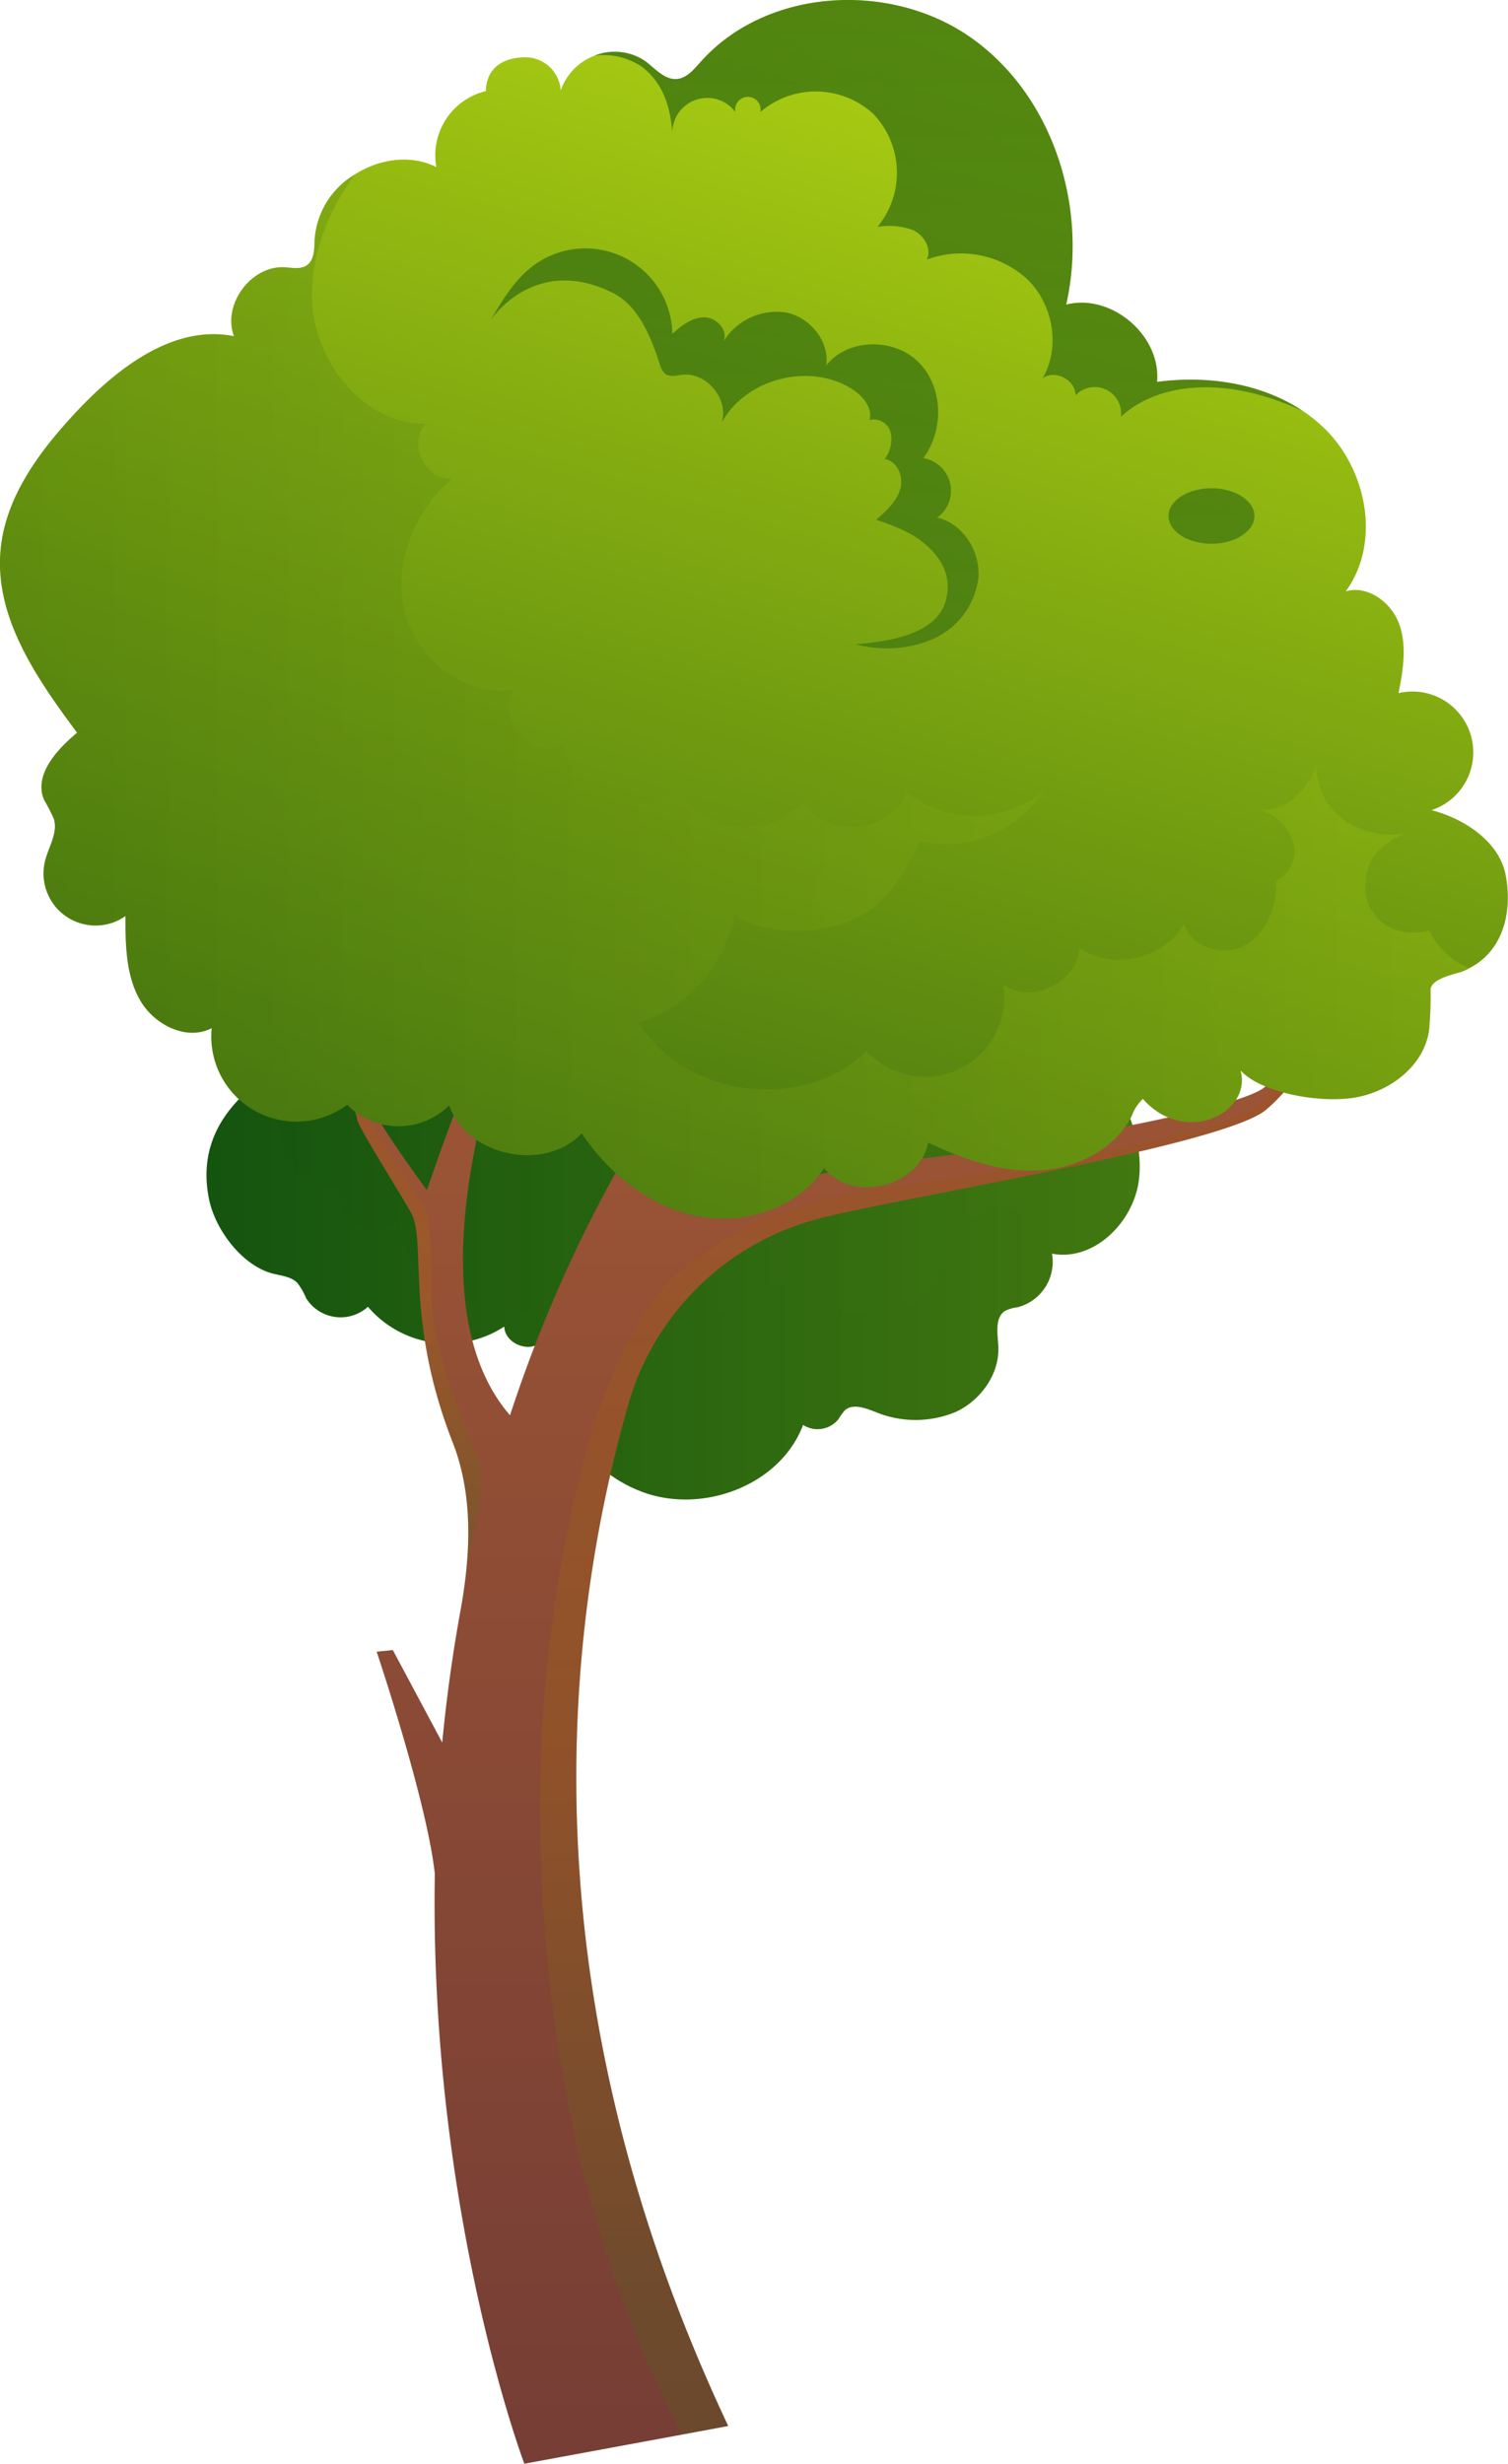 <?xml version="1.0" encoding="UTF-8"?> <svg xmlns="http://www.w3.org/2000/svg" xmlns:xlink="http://www.w3.org/1999/xlink" id="Слой_1" data-name="Слой 1" viewBox="0 0 228.41 373.02"> <defs> <style>.cls-1{fill:url(#Безымянный_градиент_8);}.cls-2{opacity:0.3;}.cls-3{fill:url(#Безымянный_градиент_9);}.cls-4{fill:url(#Безымянный_градиент_10);}.cls-5,.cls-6{opacity:0.2;}.cls-12,.cls-5,.cls-6{isolation:isolate;}.cls-5{fill:url(#Безымянный_градиент_11);}.cls-6{fill:url(#Безымянный_градиент_12);}.cls-7{fill:url(#Безымянный_градиент_13);}.cls-8{fill:url(#Безымянный_градиент_14);}.cls-12,.cls-9{opacity:0.6;}.cls-10{fill:url(#Безымянный_градиент_15);}.cls-11{fill:url(#Безымянный_градиент_16);}.cls-12{fill:url(#Безымянный_градиент_17);}</style> <linearGradient id="Безымянный_градиент_8" x1="31.28" y1="212.88" x2="172.63" y2="212.88" gradientTransform="matrix(1, 0, 0, -1, 0, 388.37)" gradientUnits="userSpaceOnUse"> <stop offset="0" stop-color="#14540f"></stop> <stop offset="1" stop-color="#427810"></stop> </linearGradient> <linearGradient id="Безымянный_градиент_9" x1="42.11" y1="218.32" x2="161.94" y2="218.32" xlink:href="#Безымянный_градиент_8"></linearGradient> <linearGradient id="Безымянный_градиент_10" x1="126.89" y1="248.74" x2="126.89" y2="19.76" gradientTransform="matrix(1, 0, 0, -1, 0, 388.37)" gradientUnits="userSpaceOnUse"> <stop offset="0" stop-color="#a05735"></stop> <stop offset="1" stop-color="#763e35"></stop> </linearGradient> <linearGradient id="Безымянный_градиент_11" x1="-7664.37" y1="155.79" x2="-7664.37" y2="252.34" gradientTransform="translate(-7603.49 388.37) rotate(180)" gradientUnits="userSpaceOnUse"> <stop offset="0" stop-color="#40710f"></stop> <stop offset="0.37" stop-color="#ad7400"></stop> <stop offset="1" stop-color="#91460e"></stop> </linearGradient> <linearGradient id="Безымянный_градиент_12" x1="-7746.93" y1="35.78" x2="-7746.93" y2="274.63" xlink:href="#Безымянный_градиент_11"></linearGradient> <linearGradient id="Безымянный_градиент_13" x1="88.79" y1="193.41" x2="145.46" y2="382.75" gradientTransform="matrix(1, 0, 0, -1, 0, 388.37)" gradientUnits="userSpaceOnUse"> <stop offset="0" stop-color="#40710f"></stop> <stop offset="1" stop-color="#add012"></stop> </linearGradient> <linearGradient id="Безымянный_градиент_14" y1="282.91" x2="222.57" y2="282.91" gradientTransform="matrix(1, 0, 0, -1, 0, 388.37)" gradientUnits="userSpaceOnUse"> <stop offset="0" stop-color="#40710f"></stop> <stop offset="1" stop-color="#a3c512"></stop> </linearGradient> <linearGradient id="Безымянный_градиент_15" x1="111.27" y1="388.97" x2="111.27" y2="235.58" xlink:href="#Безымянный_градиент_8"></linearGradient> <linearGradient id="Безымянный_градиент_16" x1="143.68" y1="388.91" x2="143.68" y2="250.95" xlink:href="#Безымянный_градиент_8"></linearGradient> <linearGradient id="Безымянный_градиент_17" x1="183.47" y1="388.98" x2="183.47" y2="235.58" xlink:href="#Безымянный_градиент_8"></linearGradient> </defs> <title>Монтажная область 6</title> <g id="BG"> <path class="cls-1" d="M41.39,162.11c-4.9,3.39-11.91,9.23-9.69,19.62,1,4.57,5,9.84,9.53,11.06,1.32.36,2.83.45,3.8,1.43a10,10,0,0,1,1.33,2.31,6.16,6.16,0,0,0,9.37,1.31,15.8,15.8,0,0,0,20.65,3c.07,2.49,3.58,4,5.47,2.43.46,9.7,6.44,19.33,15.57,22.65s20.8-1.1,24.22-10.19a4.06,4.06,0,0,0,5.33-.84,9.7,9.7,0,0,1,1-1.38c1.22-1.06,3.08-.34,4.59.24a15.82,15.82,0,0,0,12.23,0c3.79-1.77,6.64-5.76,6.42-9.94-.1-1.94-.58-4.4,1.09-5.38a5.83,5.83,0,0,1,1.81-.51,7.1,7.1,0,0,0,5.23-8.12c6.33,1.22,12.35-4.74,13.16-11.13s-2.29-12.66-6.2-17.78c-9-11.86-22.47-19.57-36.11-25.62-11.4-5-23.31-9.2-35.68-10.8a50.47,50.47,0,0,0-17.8.41c-5.82,1.35-11.39,4.33-15.08,9"></path> <g class="cls-2"> <path class="cls-3" d="M42.63,164.56c-.65,3.36-.91,7,.48,10.08s4.86,5.52,8.18,4.7a6.77,6.77,0,0,0,2.53,5.93,5.13,5.13,0,0,0,6.22-.11c.57,4.58,4,8.43,8.11,10.54s8.8,2.73,13.4,3c6.65.39,14-.13,18.84-4.66a6.61,6.61,0,0,0,12.9,0,4.18,4.18,0,0,0,3.4,1.1,2.39,2.39,0,0,0,2-2.67c4,4.65,10.44,7.52,16.4,6.08s10.63-7.92,9-13.84a5.26,5.26,0,0,0,5.69-2.65,6.77,6.77,0,0,0,7.58-.44,11.62,11.62,0,0,0,4.14-6.77c1.14-4.62.3-9.88-2.88-13.42s-8.19-4.93-12.87-6.11c-28.12-7.05-56.58-14.14-85.58-14.35"></path> </g> <path class="cls-4" d="M68.56,218.35c2.56,6.52,2.77,13.68,1.92,20.68-.2,1.59-.43,3.16-.72,4.73-1.24,6.8-2.15,13.5-2.78,20.05l-7.48-14-2.45.25s7.63,22.67,8.81,33.62h0C65,334.89,79.42,373,79.42,373l23.88-4.41,7-1.3C80.48,304,84.6,249.83,95.12,212.77a40.67,40.67,0,0,1,28.51-28.17l.35-.1c12.06-3.17,61.17-11,67.75-16.46S205,149.17,205,149.17h-2s-7.83,12.17-11.41,15.38-32.17,8.4-49.35,10.53c-14.79,1.83-28.61,4.24-35.77,7.13,1.19-2.51,2.34-4.83,3.45-6.94A125.35,125.35,0,0,1,119.24,160l-10.32-6.73q-6.27,8.4-11.45,17a210.9,210.9,0,0,0-20.22,44c-17.09-19.74,1.94-64.85,1.94-64.85H76.42s-1.75,4.2-4.11,10.15S67,173.2,64.67,180.19c0,0-6.11-8.29-7.62-11.3s-5.85-18.5-5.85-18.5H48.74s4.78,16.61,5.41,19.25c.31,1.28,5.93,10.13,8.08,13.91C64.69,187.81,61.2,199.56,68.56,218.35Z"></path> <path class="cls-5" d="M48.74,150.35S53.52,167,54.15,169.6c.31,1.28,5.93,10.13,8.08,13.91,2.46,4.3-1,16,6.33,34.84,2.56,6.52,2.77,13.68,1.92,20.68.39-2.73,2.17-11.17,2.42-13s.18-4.53-1.76-8.49a86.82,86.82,0,0,1-5.41-17.11c-.82-4.53-.07-15.34-1.26-17.36s-7.49-11.25-9-13.78c-1.34-2.22-4.84-15.86-5.62-18.94Z"></path> <path class="cls-6" d="M103.3,368.56l7-1.3C80.48,304,84.6,249.83,95.12,212.77a40.67,40.67,0,0,1,28.51-28.17l.35-.1c12.06-3.17,61.17-11,67.75-16.46S205,149.17,205,149.17h-1.1c-2,3.84-8.33,15.59-14.26,18.77-7.12,3.84-36.51,9.34-50.29,11.14-5.9.77-13,1.83-18.64,3.7a52.8,52.8,0,0,0-17.87,9.89c-7.64,6.5-12.2,20.42-14.46,28.53A207.07,207.07,0,0,0,82,264.28C81.42,281.73,81.18,326.46,103.3,368.56Z"></path> <path class="cls-7" d="M222.57,146.58a8.48,8.48,0,0,1-1.14.53c-.72.28-4.73,1-4.75,2.74a59.49,59.49,0,0,1-.21,6c-.73,5.71-6.4,9.82-12.13,10.44s-13.7-1.16-16.45-4.25c1.82,6.42-8.4,11.56-14.78,4.32a6.51,6.51,0,0,0-1.67,2.53c-2.55,5.17-8.48,8.06-14.25,8.32s-11.4-1.76-16.61-4.23c-1.21,6.7-11.57,9.24-15.74,3.85-4,6.13-12.19,8.74-19.36,7.27s-13.28-6.45-17.37-12.52c-5.62,5.94-17.33,3.49-20.08-4.22a10.92,10.92,0,0,1-15.44-.11h0a12.88,12.88,0,0,1-20.52-11.6c-3.83,2-8.78-.53-10.9-4.31S19,143,19,138.69a7.88,7.88,0,0,1-12.19-8.28c.53-2.18,2-4.31,1.34-6.45a26.62,26.62,0,0,0-1.47-2.86c-1.59-3.74,1.86-7.56,5-10.17C5.61,102.77-.77,93.6.07,83.46.74,75.29,6,68.28,11.61,62.3c6.3-6.71,14.8-13.21,23.83-11.4C33.65,46.12,38,40.2,43.1,40.46c1.14.07,2.4.35,3.35-.28,1.2-.82,1.15-2.56,1.21-4a12.48,12.48,0,0,1,6.07-9.76c3.67-2.35,8.41-3.09,12.36-1.13a10,10,0,0,1,7.5-11.5c.12-4.44,4-5.25,6.5-5.09a5.38,5.38,0,0,1,4.84,5A8.62,8.62,0,0,1,95.87,8.34a8.73,8.73,0,0,1,1.82.88c1.54,1.14,2.94,2.9,4.85,2.74,1.47-.13,2.53-1.41,3.52-2.52,10-11.31,28.9-12.39,41.19-3.61s17.56,25.57,14.24,40.29c6.83-1.75,14.4,4.68,13.76,11.7,7.58-1,15.76.17,22.05,4.37a23.68,23.68,0,0,1,3.27,2.63c6.52,6.31,8.62,17.4,3.26,24.71,3.36-1,6.95,1.71,8.12,5s.56,7-.12,10.41a9.21,9.21,0,0,1,5,17.71c5,1.31,10.28,4.78,11.23,9.86C229,137.34,228.12,143.69,222.57,146.58Z"></path> <g class="cls-2"> <path class="cls-8" d="M222.57,146.58a8.48,8.48,0,0,1-1.14.53c-.72.28-4.73,1-4.75,2.74a59.49,59.49,0,0,1-.21,6c-.73,5.71-6.4,9.82-12.13,10.44s-13.7-1.16-16.45-4.25c1.82,6.42-8.4,11.56-14.78,4.32a6.51,6.51,0,0,0-1.67,2.53c-2.55,5.17-8.48,8.06-14.25,8.32s-11.4-1.76-16.61-4.23c-1.21,6.7-11.57,9.24-15.74,3.85-4,6.13-12.19,8.74-19.36,7.27s-13.28-6.45-17.37-12.52c-5.62,5.94-17.33,3.49-20.08-4.22a10.92,10.92,0,0,1-15.44-.11h0a12.88,12.88,0,0,1-20.52-11.6c-3.83,2-8.78-.53-10.9-4.31S19,143,19,138.69a7.88,7.88,0,0,1-12.19-8.28c.53-2.18,2-4.31,1.34-6.45a26.62,26.62,0,0,0-1.47-2.86c-1.59-3.74,1.86-7.56,5-10.17C5.61,102.77-.77,93.6.07,83.46.74,75.29,6,68.28,11.61,62.3c6.3-6.71,14.8-13.21,23.83-11.4C33.65,46.12,38,40.2,43.1,40.46c1.14.07,2.4.35,3.35-.28,1.2-.82,1.15-2.56,1.21-4a12.48,12.48,0,0,1,6.07-9.76c-4,5.58-6.63,12-6.48,18.72.21,9.5,7.78,19.14,17.27,19-2.95,2.8,0,8.86,4,8.29-5.66,4.85-9,12.75-7.27,20s9.12,13.1,16.5,12c-2.86,4.24,2.94,10.75,7.48,8.41.88,7.5,11.66,11.5,17.22,6.38,3.5,6.82,14.44,8,19.3,2.07,3.08,5.81,13.44,4.94,15.5-1.31a16.79,16.79,0,0,0,20.89-.2,18.17,18.17,0,0,1-19,7.6c-1.44,3.89-4.92,9.41-8.86,11.31-8.68,4.2-17.21,1.54-19-.29a21.31,21.31,0,0,1-14.46,16.45c6.86,11.39,25,13.62,34.4,4.24A12,12,0,0,0,151.93,149c4.19,3.14,11.34-.27,11.53-5.51,5,3.54,12.95,1.71,15.91-3.68.93,3.68,6,5.14,9.26,3.29s4.83-5.95,4.67-9.73c5.73-3.63,1.64-10.14-3.17-10.85,3.7.66,7.33-1.76,9.21-6.53.37,8,7.62,11.08,13.43,10.24-5,2-6.22,5.36-5.9,8.93s4,7.14,9.61,5.69A11.45,11.45,0,0,0,222.57,146.58Z"></path> </g> <g class="cls-9"> <path class="cls-10" d="M74.33,48.45c1.81-3.1,3.72-6.26,6.63-8.36a13.18,13.18,0,0,1,20.88,10.46c1.38-1.27,3-2.53,4.9-2.5s3.7,2.14,2.77,3.77A9.48,9.48,0,0,1,119,47.3c3.66.69,6.64,4.35,6.16,8,3.29-4.12,10.29-4.18,14-.44s3.85,10.28.69,14.5a5,5,0,0,1,2.1,9c3.91.9,6.55,5.11,6.24,9.1a11.66,11.66,0,0,1-6.81,9.25,17.83,17.83,0,0,1-11.77.82c9.84-.7,13-3.67,13.72-6.89.84-3.78-1-6.32-3.12-8.19s-4.85-2.85-7.51-3.77c1.49-1.27,3-2.65,3.62-4.52S136,69.82,134,69.5a4.94,4.94,0,0,0,.91-4,2.63,2.63,0,0,0-3.2-1.91h0c.5-1.9-1.08-3.72-2.75-4.75-6.43-4-16-1.5-19.64,5.12,1.1-3.54-2.3-7.65-6-7.22-.87.1-1.85.38-2.56-.14a3,3,0,0,1-.83-1.48C98.58,51,96.72,46.3,92.81,44.34,80.9,38.41,74.33,48.45,74.33,48.45Z"></path> </g> <g class="cls-9"> <path class="cls-11" d="M197.28,62.21c-12.77-5.92-22.63-3.68-27.5.89a4,4,0,0,0-6.88-3.24c.06-2.34-3.15-4-5-2.56,2.77-4.7,1.63-11.21-2.28-15a14.88,14.88,0,0,0-15.24-3c.79-1.65-.42-3.68-2.07-4.46a10.63,10.63,0,0,0-5.39-.5,12.89,12.89,0,0,0-.65-17.1,12.88,12.88,0,0,0-17.1-.28,1.92,1.92,0,0,0-1.52-2.26,1.94,1.94,0,0,0-2.27,1.53,2.24,2.24,0,0,0,0,.73,5.3,5.3,0,0,0-9.55,3c-.36-4.33-1.66-7.64-4.7-9.91a10.4,10.4,0,0,0-7.06-1.63,8.08,8.08,0,0,1,7.62.8c1.54,1.14,2.94,2.9,4.85,2.74,1.47-.13,2.53-1.41,3.52-2.52,10-11.31,28.9-12.39,41.19-3.61s17.56,25.57,14.24,40.29c6.83-1.75,14.4,4.68,13.76,11.7C182.81,56.79,191,58,197.28,62.21Z"></path> </g> <path class="cls-12" d="M190,78.12c0,2.32-2.91,4.2-6.51,4.2s-6.5-1.88-6.5-4.2,2.91-4.2,6.5-4.2S190,75.8,190,78.12Z"></path> </g> </svg> 
